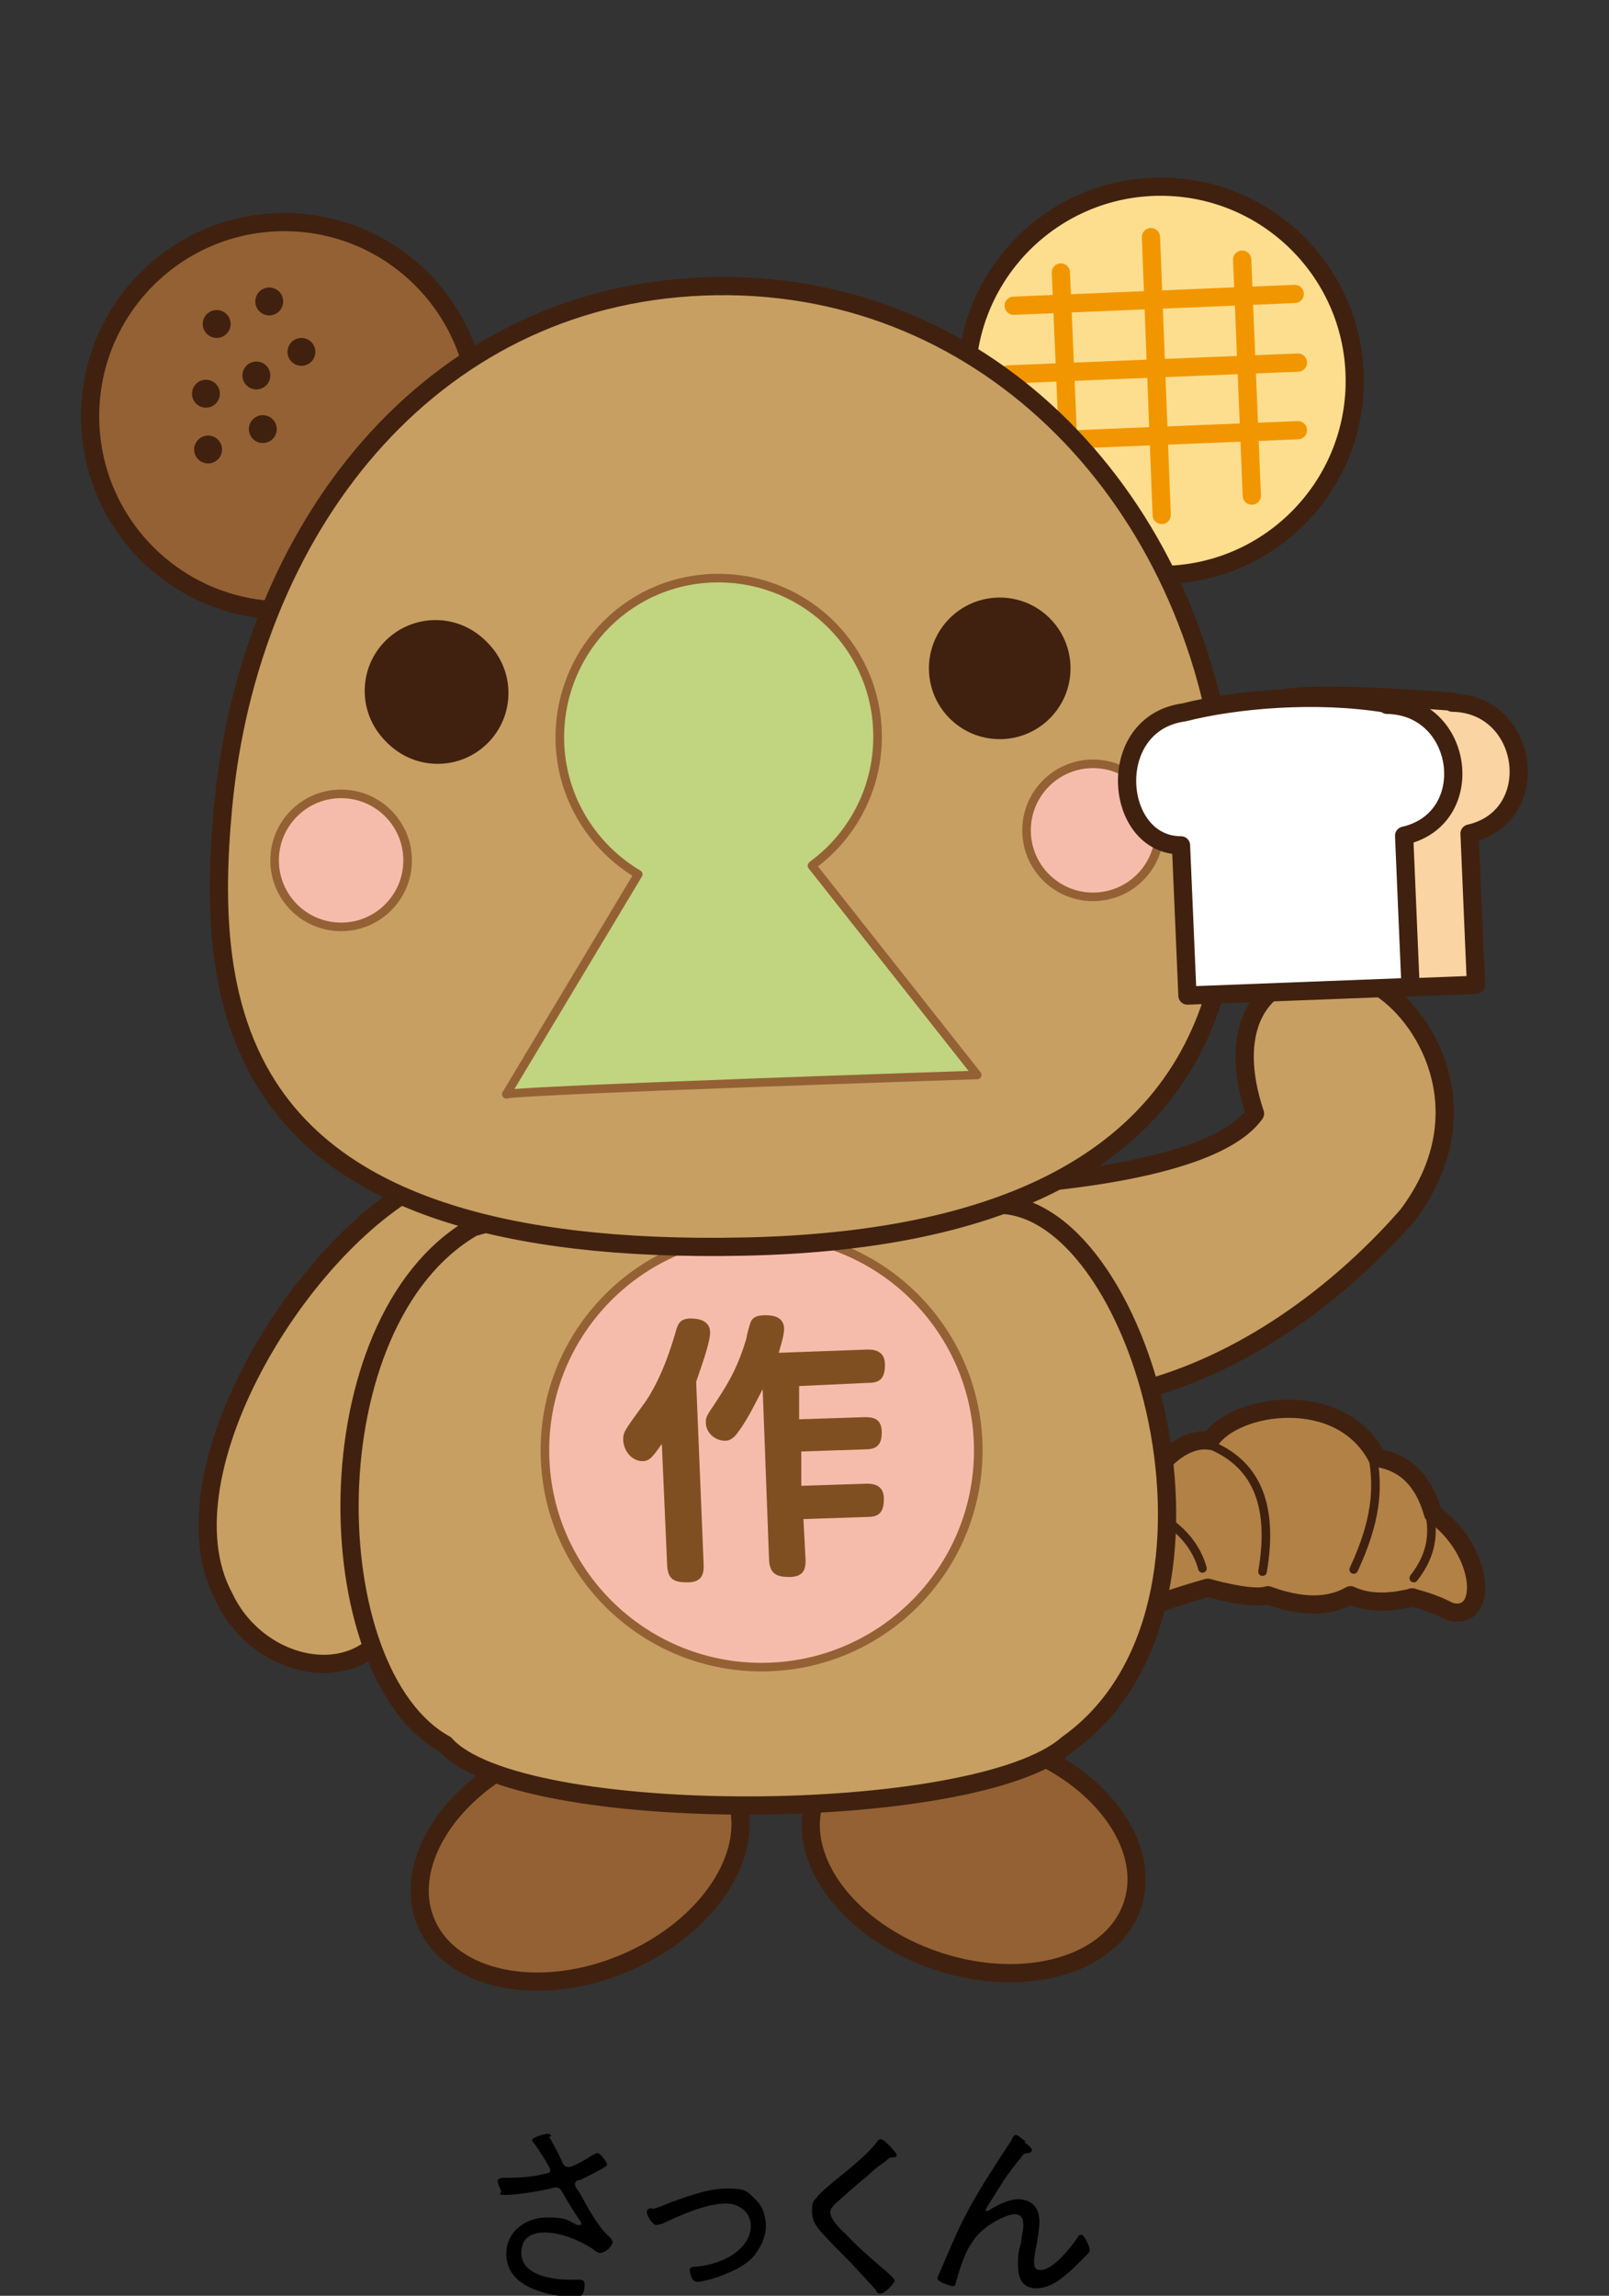 <?xml version="1.0" encoding="UTF-8"?>
<svg xmlns="http://www.w3.org/2000/svg" version="1.1" viewBox="0 0 150 214">
  <rect x="0" y="0" width="150" height="214" fill="#333333" stroke="none"/>
  <defs>
    <style>
      .cls-1 {
        fill: #c1d47f;
      }

      .cls-1, .cls-2, .cls-3, .cls-4, .cls-5, .cls-6, .cls-7, .cls-8, .cls-9, .cls-10 {
        stroke-linecap: round;
        stroke-linejoin: round;
      }

      .cls-1, .cls-4, .cls-8 {
        stroke-width: .8px;
      }

      .cls-1, .cls-8 {
        stroke: #946134;
      }

      .cls-2 {
        fill: #fff;
      }

      .cls-2, .cls-3, .cls-4, .cls-5, .cls-6, .cls-7, .cls-9 {
        stroke: #40210f;
      }

      .cls-2, .cls-3, .cls-5, .cls-6, .cls-7, .cls-9, .cls-10 {
        stroke-width: 1.7px;
      }

      .cls-11 {
        fill: #40210f;
      }

      .cls-3 {
        fill: #946134;
      }

      .cls-4, .cls-10 {
        fill: none;
      }

      .cls-5 {
        fill: #fdde8e;
      }

      .cls-6 {
        fill: #c79f62;
      }

      .cls-7 {
        fill: #fad4a2;
      }

      .cls-8 {
        fill: #f6bcab;
      }

      .cls-9 {
        fill: #b28146;
      }

      .cls-10 {
        stroke: #f29600;
      }

      .cls-12 {
        fill: #804f21;
      }
    </style>
  </defs>
  <!-- Generator: Adobe Illustrator 28.7.4, SVG Export Plug-In . SVG Version: 1.2.0 Build 166)  -->
  <g>
    <g id="_レイヤー_1" data-name="レイヤー_1">
      <g>
        <g>
          <g>
            <path class="cls-9" d="M131.6,148.9c1.2.3,2.4.7,3.5,1.3,3.7,1.1,3.4-5.6-1.5-9.1-.9-3.2-2.7-4.8-5.2-5.2-3.4-6.6-13.3-5.1-15.6-1.6-3.1-.5-6.6,3.8-6.2,6.3-2.4,3.4-5.7,5.5-4.3,8.8.6,1.7.8,2.5,2.1,1.7,2-1.4,8.2-3.1,8.2-3.1,0,0,4.1,1.2,5.6.7,3,1.1,5.6,1.2,7.7,0,1.5.7,3.4.8,5.8.2Z"/>
            <path class="cls-4" d="M112.1,146.2c-.7-2.6-2.9-4.6-5.5-5.5"/>
            <path class="cls-4" d="M112.6,134.6c4.4,1.7,6.2,5.5,5.1,11.9"/>
            <path class="cls-4" d="M128,135.9c.5,2.9.3,5.9-1.8,10.4"/>
            <path class="cls-4" d="M133.3,141.2c.3,1.6.3,3.6-1.5,5.9"/>
          </g>
          <circle class="cls-5" cx="108.2" cy="35.5" r="18.1"/>
          <line class="cls-10" x1="107.3" y1="22.1" x2="108.3" y2="48"/>
          <line class="cls-10" x1="115.8" y1="24.2" x2="116.7" y2="46.2"/>
          <line class="cls-10" x1="98.9" y1="25.4" x2="99.6" y2="41.8"/>
          <line class="cls-10" x1="94.5" y1="28.5" x2="120.7" y2="27.4"/>
          <line class="cls-10" x1="94" y1="34.9" x2="121" y2="33.8"/>
          <line class="cls-10" x1="96.6" y1="41.1" x2="121" y2="40.1"/>
          <path class="cls-7" d="M135.4,65.4c-16.1-1.2-17.1-.2-18.9.8-7.5,1-6.6,12.4-.3,12.4l.6,14,20.8-.8-.6-14.1c7-1.6,5.6-12.1-1.6-12.2Z"/>
          <ellipse class="cls-3" cx="54" cy="173.2" rx="15.6" ry="10.7" transform="translate(-63.3 34.8) rotate(-23)"/>
          <ellipse class="cls-3" cx="90.8" cy="172.8" rx="10.7" ry="15.6" transform="translate(-101.8 204.6) rotate(-71.7)"/>
          <path class="cls-6" d="M41,109.5c-12.2,5-26.4,27.8-20.1,39.4,3.3,7,13.1,8.8,16,1.6,7.3-17.1,17.7-36,4.2-41Z"/>
          <path class="cls-6" d="M117,103.8c-4.4,6.2-25.5,6.8-25.5,6.8l15.6,18.8c10.9-3.1,19.4-10.7,24.1-16.1,6.9-9.1,2.2-18.1-2.5-21.2-9.1-3.8-15.1,1.6-11.7,11.7Z"/>
          <path class="cls-6" d="M92.7,112.3c13.6-.6,24.7,37.6,6.8,50.3-8.5,7.5-51.2,7.7-58,0-12-6.6-12.6-39.4,2.6-48.2,16.7-4.8,34.4-6.1,48.6-2.1Z"/>
          <circle class="cls-8" cx="71" cy="135.2" r="20.2"/>
          <path class="cls-12" d="M65.6,145.9c0,.6,0,1.6-1.5,1.6-1.3,0-1.8-.3-1.9-1.5l-.5-11.4c-.8,1.1-1.1,1.6-1.8,1.6-.9,0-1.7-.8-1.8-1.9,0-.8,0-.8,1.9-3.4.6-.8,1.9-2.9,3-6.8.2-.7.4-1.2,1.4-1.2.9,0,1.8.3,1.8,1.3,0,1-.9,3.4-1.3,4.6l.7,17.1ZM80.9,125.8c.4,0,1.6,0,1.6,1.4,0,1.2-.4,1.7-1.5,1.7l-6.5.3v3.1c.1,0,6.1-.2,6.1-.2.6,0,1.6,0,1.6,1.4,0,1-.3,1.6-1.5,1.6l-6,.2v3.2c.1,0,6.1-.2,6.1-.2.4,0,1.6,0,1.6,1.4,0,1.2-.4,1.7-1.5,1.7l-6,.2.2,3.8c0,.6,0,1.6-1.5,1.6-1.2,0-1.8-.3-1.9-1.5l-.6-16c-.4.7-1.3,2.7-2.3,4-.2.3-.6.8-1.2.8-1,0-1.8-.8-1.8-1.7,0-.3,0-.5.4-1.1,1.4-2.1,2.5-3.7,3.4-6.8,0-.2.3-1.3.4-1.5.2-.5.8-.6,1.3-.6.5,0,1.8,0,1.8,1.3,0,.6-.4,1.8-.5,2.2l8.2-.3Z"/>
          <circle class="cls-3" cx="26.5" cy="38.8" r="18.1"/>
          <path class="cls-6" d="M114.1,71.4c2.1,16,2.5,43.8-44.7,44.8s-50.5-20.9-48.6-41c2.4-25.7,19-47.5,44.8-48.5,25.8-1,45.2,19.2,48.5,44.8Z"/>
          <circle class="cls-11" cx="40.8" cy="64.6" r="6.6"/>
          <circle class="cls-11" cx="40.6" cy="64.4" r="6.6"/>
          <circle class="cls-11" cx="93.2" cy="62.3" r="6.6"/>
          <path class="cls-1" d="M75.8,80.6c3.8-2.8,6.2-7.4,6-12.5-.3-8.2-7.2-14.5-15.4-14.2-8.2.3-14.5,7.2-14.2,15.4.2,5.2,3.1,9.7,7.3,12.2l-12.3,20.5c1.5-.4,43.9-1.8,43.9-1.8l-15.4-19.5Z"/>
          <circle class="cls-8" cx="31.8" cy="80.2" r="6.2"/>
          <circle class="cls-8" cx="101.9" cy="77.4" r="6.2"/>
          <path class="cls-2" d="M129.3,65.6c-6.6-1.1-14.2-.4-18.9.8-7.5,1-6.6,12.4-.3,12.4l.6,14,20.8-.8-.6-14.1c7-1.6,5.6-12.1-1.6-12.2Z"/>
          <circle class="cls-11" cx="25.1" cy="28.1" r="1.3"/>
          <circle class="cls-11" cx="28.1" cy="32.8" r="1.3"/>
          <circle class="cls-11" cx="19.2" cy="36.7" r="1.3"/>
          <circle class="cls-11" cx="19.4" cy="41.9" r="1.3"/>
          <circle class="cls-11" cx="20.2" cy="30.2" r="1.3"/>
          <circle class="cls-11" cx="24.5" cy="40" r="1.3"/>
          <circle class="cls-11" cx="23.9" cy="35" r="1.3"/>
        </g>
        <g>
          <path d="M51.2,199.2c.2.3,1,1.8,1.2,2.3.1.2.2.5.6.5s1.8-.8,2.2-1.1c.1,0,.3-.2.5-.2.3,0,.9.9.9,1.1s-2.1,1.2-2.5,1.4c-.2,0-.5.1-.5.4s.4.7.5.9c.7,1.3,1.6,3,2.7,4,.1.1.3.3.3.5,0,.4-.7,1-1.1,1s-.6-.3-.8-.4c-1.2-.8-3-1.5-4.4-1.5s-2.2.6-2.2,1.9c0,2.1,2.9,2.5,4.5,2.5s.8,0,1,0c.3,0,.4.2.4.4,0,1.3-.6,1.2-.8,1.2-.9,0-2.1-.1-3-.4-1.8-.5-3.5-1.5-3.5-3.6s1.8-3.4,3.8-3.4,1.9.3,2.8.7c0,0,.1,0,.2,0s.2,0,.2-.1c0-.1-.1-.3-.2-.4-.6-.9-1.1-1.7-1.6-2.6-.1-.2-.3-.4-.5-.4s-.1,0-.2,0c-1,.3-3.5.7-4.5.7s-.4-.1-.5-.4c-.1-.2-.3-.7-.3-.9s.2-.3.7-.3c.1,0,.2,0,.4,0,1.1,0,2.3-.1,3.4-.4.2,0,.4-.1.4-.3,0-.3-1.2-2.1-1.5-2.5,0,0-.2-.2-.2-.3,0-.3,1.3-.6,1.4-.6s.3,0,.4.2Z"/>
          <path d="M60.8,205.9c.6-.1,1.2-.4,1.7-.6,1.7-.6,3.5-1.3,5.3-1.3s1.9.3,2.6,1c.7.6,1,1.6,1,2.5s-.4,1.8-.9,2.5c-.6.9-1.7,1.5-2.7,1.9-.6.3-2.2.8-2.8.8s-.7-1-.7-1.1c0-.3.3-.3.5-.3,1.1-.1,2.3-.4,3.3-1,1-.6,1.9-1.6,1.9-2.8s-1-2.1-2.3-2.1c-1.9,0-4.3,1.1-6,1.9-.1,0-.3.1-.5.1-.4,0-.9-.9-.9-1.2s.2-.3.4-.4Z"/>
          <path d="M83.6,200.9c0,.2-.3.2-.4.2-.4,0-.4.2-.7.4-.6.4-1.1.8-1.6,1.3-1,.8-2,1.7-3,2.6-.2.2-.5.5-.5.8,0,.6.9,1.6,1.4,2,1.2,1.3,2.5,2.4,3.9,3.6.2.2.7.6.7.8s-.9,1.2-1.3,1.2-.4-.3-.5-.4c-.7-.8-1.5-1.6-2.2-2.4-1-1-2-2-2.9-3-.5-.6-.8-1.1-.8-1.9s.1-.9.4-1.2c.4-.6,1.7-1.6,2.3-2.1,1.1-.9,2.6-2.1,3.4-3.2,0,0,.1-.2.3-.2.2,0,.5.3.7.5.2.2.8.8.8,1Z"/>
          <path d="M95.5,199.7c.2.1.7.5.7.7s-.2.3-.4.3c-.3,0-.4.1-.6.4-.6.7-1.1,1.4-1.6,2.1-.2.4-1.7,2.6-1.7,2.8s0,.1.1.1.3-.1.4-.2c.7-.4,1.7-.9,2.5-.9s1.3.3,1.6.7c.3.4.4.9.4,1.4s-.1,1.2-.2,1.8c-.1.5-.3,1.4-.3,1.9s.1.8.6.8c1.2,0,2.9-2.2,3.5-3.1,0-.1.2-.2.3-.2.3,0,.8,1.2.8,1.4s-.1.3-.2.4c-.4.4-.8.8-1.3,1.3-1,.9-2.1,1.9-3.5,1.9s-1.7-1.1-1.7-2.2.1-1.4.3-2.1c0-.5.2-1,.2-1.6s-.2-1-.8-1-1.6.5-2.2.9c-.8.5-1.4,1.1-1.9,1.9-.6.9-1.1,2.5-1.4,3.6,0,.2-.1.3-.3.3s-1.4-.4-1.4-.7.3-.7.3-.8c.7-1.6,1.3-3.1,2.1-4.7,1.4-2.7,2.3-4,3.9-6.5.2-.3.4-.6.6-.9,0-.1.2-.5.4-.5s.7.5.9.6Z"/>
        </g>
      </g>
    </g>
  </g>
</svg>